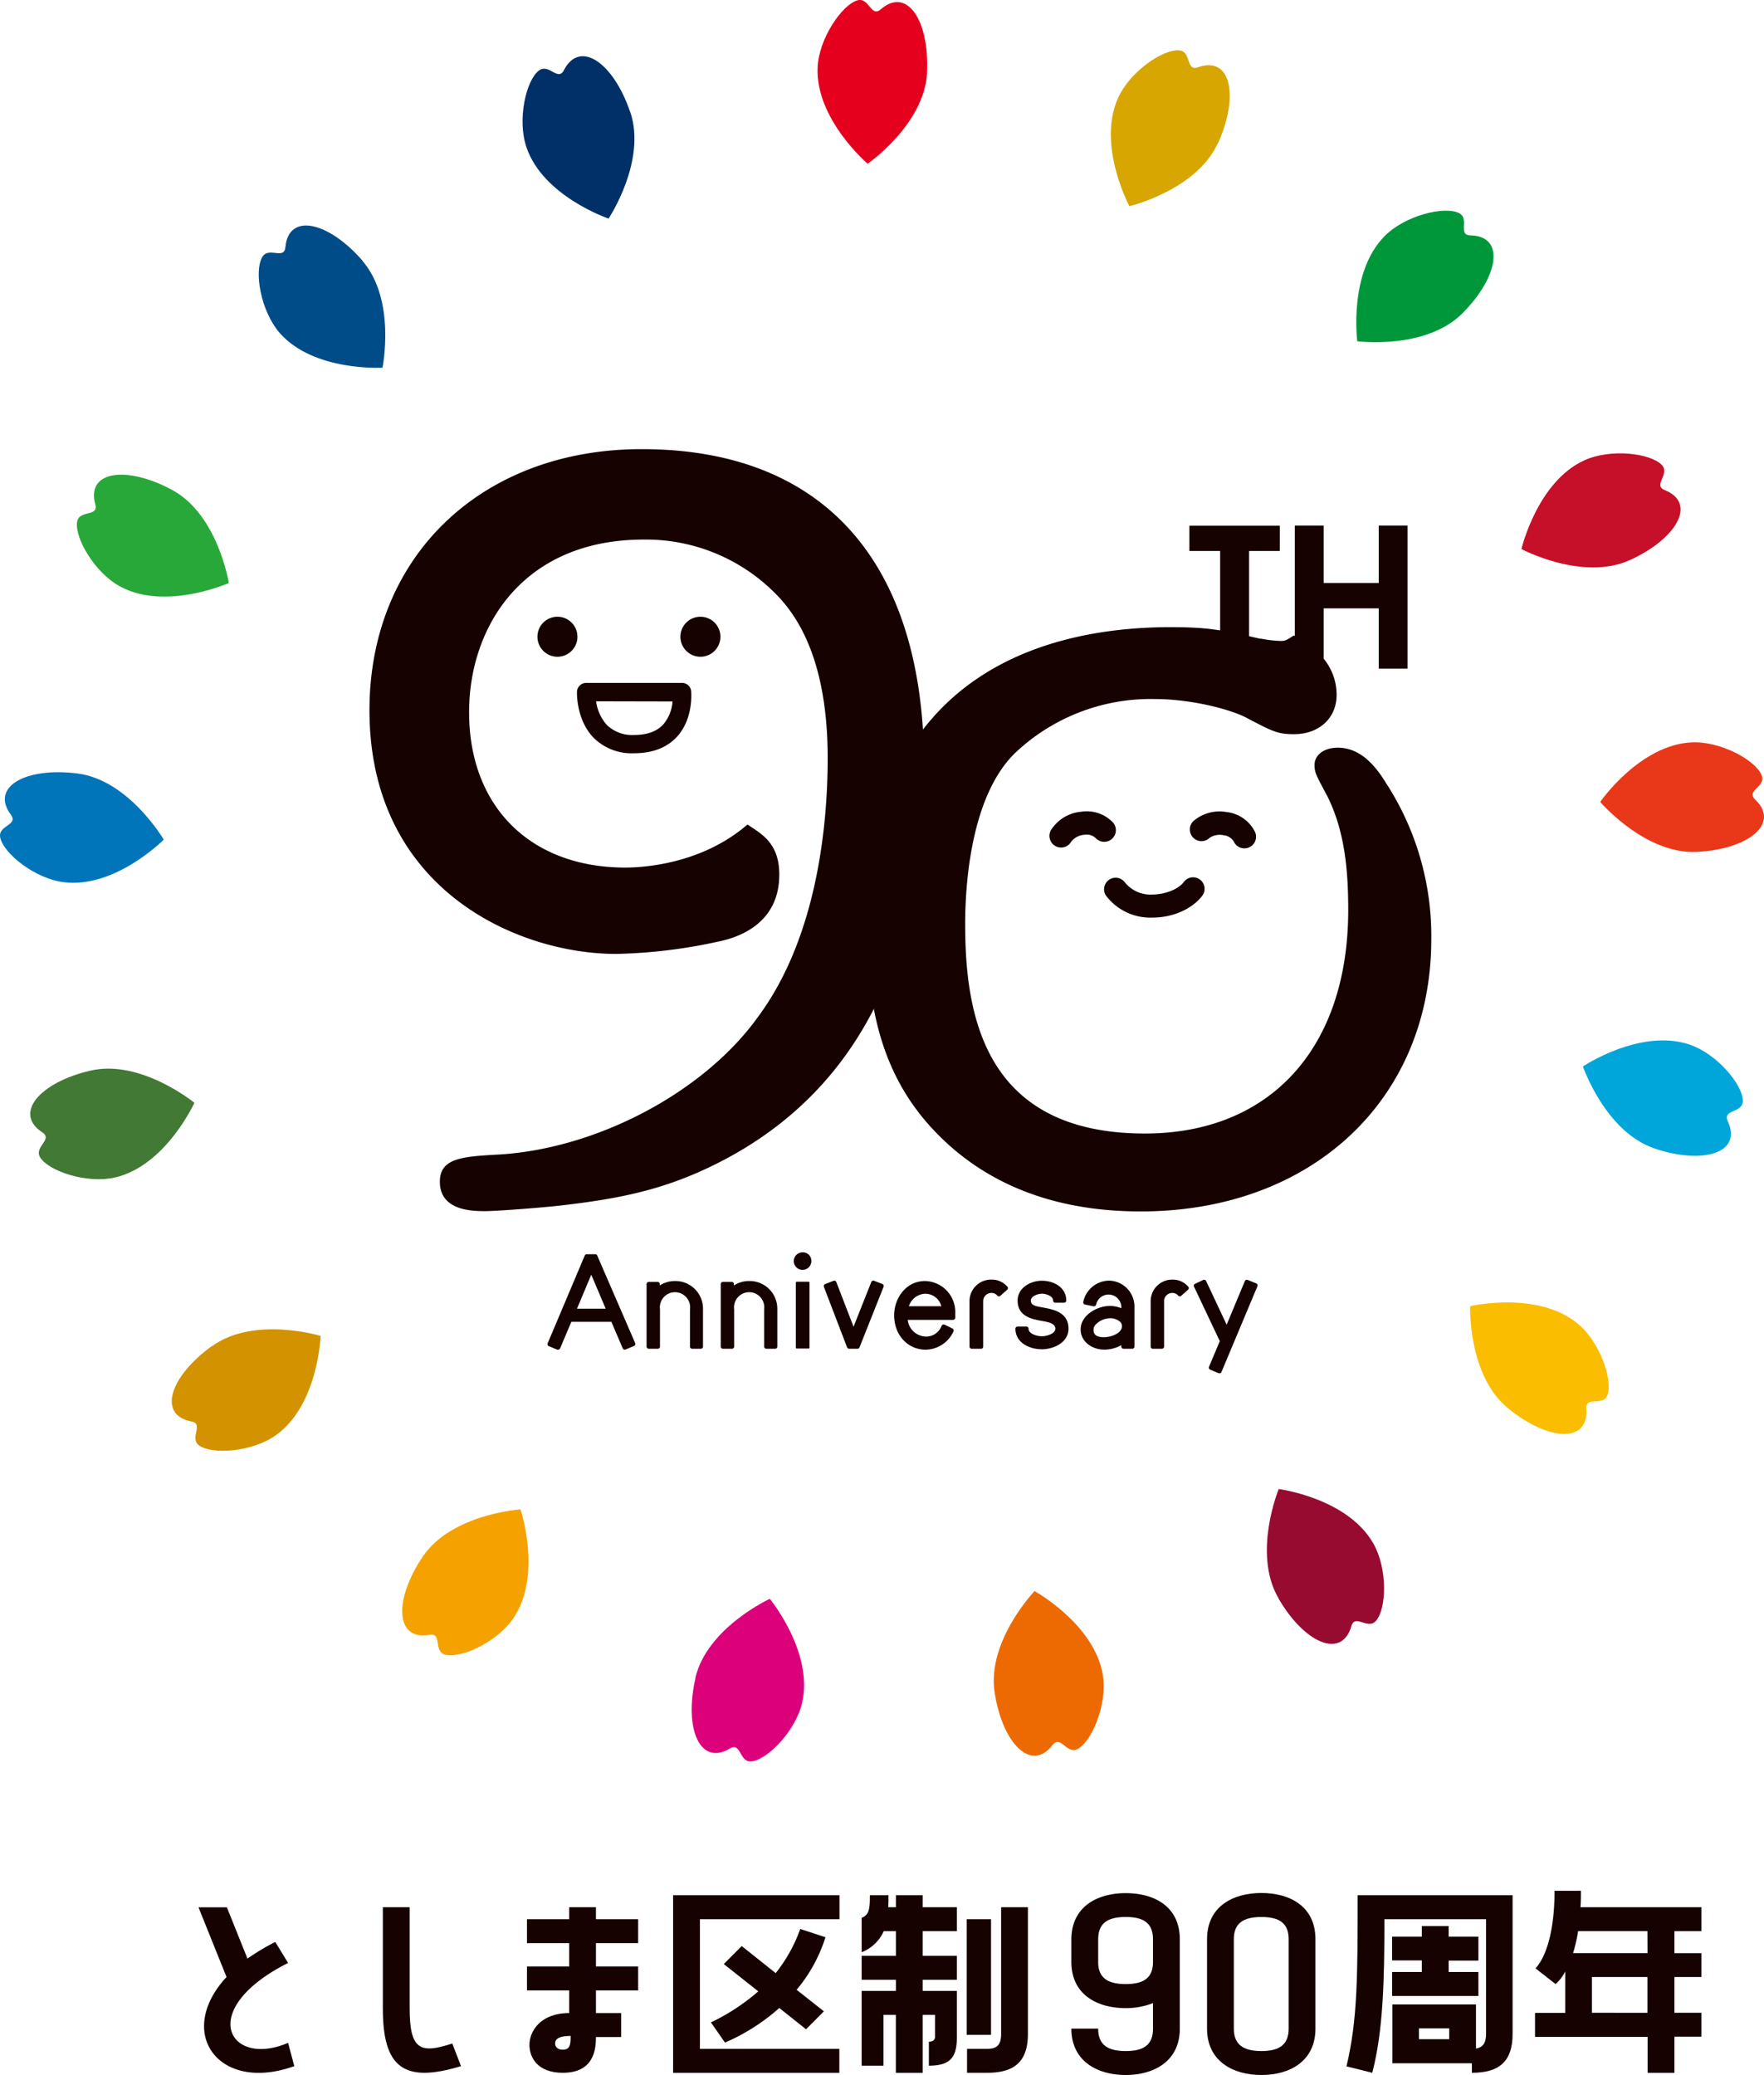 <svg id="toshima90th_rogo_fix_rgb" xmlns="http://www.w3.org/2000/svg" width="1000" height="1176.405" viewBox="0 0 1000 1176.405">
  <path id="パス_14983" data-name="パス 14983" d="M164.689,42.731C174.15,70.609,152.4,103.2,152.4,103.2S115.241,90.6,105.837,62.717c-5.288-15.583-.257-37.714,6.974-43.375,5.716-4.46,10.861,6.4,14.291-.315,9.089-17.527,28.068-4.175,37.529,23.7" transform="translate(192.59 20.727)" fill="#003067"/>
  <path id="パス_14984" data-name="パス 14984" d="M224.258,41.123c-1.486,29.422-33.7,51.7-33.7,51.7S160.719,67.4,162.2,37.978c.829-16.412,13.805-35.112,22.38-37.743,6.917-2.059,7.717,9.979,13.434,5.032,14.92-12.953,27.639,6.433,26.153,35.855" transform="translate(301.315 0.004)" fill="#e5001e"/>
  <path id="パス_14985" data-name="パス 14985" d="M281.036,62.5c-12.09,26.849-50.191,35.855-50.191,35.855s-18.522-34.512-6.431-61.36C231.159,21.982,249.909,9.23,259.056,10c7.2.629,3.573,12.123,10.69,9.579,18.607-6.634,23.409,16.069,11.433,42.889" transform="translate(409.401 18.545)" fill="#d7a600"/>
  <path id="パス_14986" data-name="パス 14986" d="M329.2,99.93c-20.78,20.9-59.623,15.869-59.623,15.869S264.4,76.97,285.15,56.1c11.6-11.666,33.642-16.984,41.931-13.038,6.545,3.117-.915,12.581,6.66,12.724,19.751.343,16.235,23.3-4.545,44.147" transform="translate(499.866 77.671)" fill="#00973b"/>
  <path id="パス_14987" data-name="パス 14987" d="M363.156,150.4c-26.811,12.181-61.4-6.262-61.4-6.262s8.918-38.171,35.7-50.323c15.006-6.805,37.5-4,43.846,2.631,5,5.232-5.316,11.437,1.715,14.3,18.321,7.32,6.917,27.506-19.865,39.687" transform="translate(560.743 167.137)" fill="#c60f28"/>
  <path id="パス_14988" data-name="パス 14988" d="M372.2,209.306c-29.411,1.487-54.822-28.336-54.822-28.336s22.266-32.253,51.677-33.74c16.435-.858,36.328,10.036,39.787,18.528,2.858,6.691-9.118,8.578-3.63,13.868,14.291,13.553-3.6,28.164-33.013,29.679" transform="translate(589.772 273.666)" fill="#e83819"/>
  <path id="パス_14989" data-name="パス 14989" d="M354.537,267.542c-27.9-9.407-40.587-46.492-40.587-46.492s32.527-21.816,60.424-12.409c15.606,5.261,30.1,22.674,30.24,31.852,0,7.234-11.719,4.718-8.575,11.58,8.432,17.87-13.691,24.876-41.588,15.469" transform="translate(583.396 383.556)" fill="#00a6d9"/>
  <path id="パス_14990" data-name="パス 14990" d="M313.056,318.217c-22.866-18.7-21.466-57.872-21.466-57.872s38.158-8.864,60.91,9.836c12.719,10.436,20.008,31.881,16.978,40.516-2.487,6.805-12.6.286-12.033,7.834,1.515,19.7-21.637,18.385-44.389-.314" transform="translate(541.817 480.163)" fill="#fabd00"/>
  <path id="パス_14991" data-name="パス 14991" d="M257.74,356.972c-14.72-25.5.257-61.732.257-61.732s38.844,5.032,53.564,30.766c8.232,14.3,7.6,36.913,1.629,43.89-4.716,5.49-11.919-4.175-14.006,3.088-5.516,18.986-26.725,9.607-41.445-15.9" transform="translate(466.911 548.945)" fill="#970b31"/>
  <path id="パス_14992" data-name="パス 14992" d="M197.592,372.894c-4.459-29.107,22.638-57.414,22.638-57.414s34.3,18.9,38.787,48.007c2.487,16.269-6.317,37.171-14.291,41.488-6.4,3.4-9.575-8.235-14.291-2.23-12.033,15.7-28.383-.743-32.841-29.851" transform="translate(366.252 586.577)" fill="#ed6a02"/>
  <path id="パス_14993" data-name="パス 14993" d="M139.227,361.987c6.6-28.593,42.245-44.977,42.245-44.977s24.924,30.223,18.322,58.93c-3.687,16.04-19.579,32.2-28.583,33.225-7.2.8-5.859-11.151-12.376-7.291-16.949,10.15-26.1-11.18-19.493-39.887" transform="translate(254.921 589.422)" fill="#dc007a"/>
  <path id="パス_14994" data-name="パス 14994" d="M91.313,326.186c16.435-24.418,55.536-26.906,55.536-26.906s12.462,37.171-3.973,61.589c-9.175,13.667-29.812,23.074-38.7,20.758-7-1.8-1.458-12.524-8.918-11.208-19.465,3.4-20.351-19.786-3.944-44.233" transform="translate(148.232 556.457)" fill="#f5a200"/>
  <path id="パス_14995" data-name="パス 14995" d="M57.023,273.027c23.952-17.156,61.424-5.719,61.424-5.719s-1.343,39.144-25.3,56.271c-13.405,9.579-36.014,11.151-43.531,5.862-5.917-4.146,3-12.266-4.43-13.639-19.408-3.66-12.119-25.734,11.833-42.889" transform="translate(63.303 490.069)" fill="#d39200"/>
  <path id="パス_14996" data-name="パス 14996" d="M40.134,213.011c28.583-6.634,58.937,18.242,58.937,18.242s-16.264,35.684-44.932,42.317c-16.035,3.717-37.529-3.517-42.445-11.266-3.887-6.09,7.46-10.15,1.143-14.3-16.549-10.808-1.372-28.364,27.3-35" transform="translate(11.137 393.968)" fill="#427935"/>
  <path id="パス_14997" data-name="パス 14997" d="M43.871,153.825c29.211,3.688,48.962,37.514,48.962,37.514s-27.582,27.849-56.765,24.132C19.718,213.413,2.054,199.2.139,190.224c-1.543-7.062,10.518-6.948,6-13.038-11.776-15.869,8.575-27.077,37.729-23.36" transform="translate(-0.002 284.685)" fill="#0075ba"/>
  <path id="パス_14998" data-name="パス 14998" d="M69.3,102.787c25.9,14.01,32.1,52.725,32.1,52.725S65.609,171.5,39.742,157.485c-14.491-7.834-25.724-27.478-24.381-36.542,1.115-7.148,12.319-2.688,10.318-9.979C20.42,91.922,43.4,88.777,69.3,102.787" transform="translate(28.335 175.003)" fill="#28a838"/>
  <path id="パス_14999" data-name="パス 14999" d="M110.036,64.658c19.322,22.217,11.433,60.645,11.433,60.645s-38.987,2.373-58.309-19.729c-10.8-12.524-14.52-34.883-9.89-42.889,3.573-6.319,12.491,1.8,13.177-5.719,1.772-19.7,24.381-14.554,43.7,7.663" transform="translate(95.353 83.149)" fill="#004c88"/>
  <path id="パス_15000" data-name="パス 15000" d="M136.772,249.425a1.172,1.172,0,0,0-1.172-.743h-4.773a1.2,1.2,0,0,0-1.115.743l-21.037,49.78a1.43,1.43,0,0,0,0,.972,1.287,1.287,0,0,0,.686.658l4.773,1.973a1.335,1.335,0,0,0,.486,0,1.228,1.228,0,0,0,1.115-.743L122.109,287H144.8l6.431,15.068a1.229,1.229,0,0,0,1.6.658l4.8-2.03a1.287,1.287,0,0,0,.657-.686,1.2,1.2,0,0,0,0-.944Zm4.8,30.137H125.31l8.089-19.271Z" transform="translate(201.785 462.376)" fill="#150201"/>
  <path id="パス_15001" data-name="パス 15001" d="M144.3,254a15.317,15.317,0,0,0-8.575,2.545v-.829a1.258,1.258,0,0,0-1.258-1.229H129.5a1.258,1.258,0,0,0-1.258,1.229v35.455A1.258,1.258,0,0,0,129.5,292.4h5.116a1.229,1.229,0,0,0,1.229-1.229V270.014a8.575,8.575,0,1,1,17.007,0v21.159a1.229,1.229,0,0,0,1.229,1.229h4.916a1.229,1.229,0,0,0,1.229-1.229V269.785A15.637,15.637,0,0,0,144.3,254Z" transform="translate(238.299 472.267)" fill="#150201"/>
  <path id="パス_15002" data-name="パス 15002" d="M158.985,254a15.4,15.4,0,0,0-8.575,2.545v-.829a1.229,1.229,0,0,0-1.229-1.23h-5a1.229,1.229,0,0,0-1.229,1.23v35.455a1.229,1.229,0,0,0,1.229,1.229h5.145a1.229,1.229,0,0,0,1.229-1.229V270.015a8.575,8.575,0,1,1,17.007,0v21.159a1.229,1.229,0,0,0,1.229,1.229h5a1.229,1.229,0,0,0,1.229-1.229V269.786A15.666,15.666,0,0,0,158.985,254Z" transform="translate(265.633 472.265)" fill="#150201"/>
  <rect id="長方形_5207" data-name="長方形 5207" width="7.746" height="37.857" rx="0.43" transform="translate(451.142 726.669)" fill="#150201"/>
  <path id="パス_15003" data-name="パス 15003" d="M162.5,248.311a4.975,4.975,0,1,0,4.888,4.975,4.774,4.774,0,0,0-4.888-4.975Z" transform="translate(292.558 461.688)" fill="#150201"/>
  <path id="パス_15004" data-name="パス 15004" d="M196.587,255.838l-4.659-1.83a1.229,1.229,0,0,0-1.6.686l-10.061,25.362-9.775-25.333a1.115,1.115,0,0,0-.657-.686,1.2,1.2,0,0,0-.943,0l-4.716,1.83a1.258,1.258,0,0,0-.715,1.6l13.148,34.311a1.286,1.286,0,0,0,1.172.772H182.5a1.229,1.229,0,0,0,1.143-.772l13.634-34.311a1.2,1.2,0,0,0,0-.944,1.144,1.144,0,0,0-.686-.686Z" transform="translate(303.603 472.118)" fill="#150201"/>
  <path id="パス_15005" data-name="パス 15005" d="M194.89,254c-10.976,0-17.55,9.893-17.55,19.443,0,11.094,7.66,19.472,17.836,19.472a17.607,17.607,0,0,0,15.806-10.351,1.287,1.287,0,0,0-.572-1.658l-4.488-2.173a1.285,1.285,0,0,0-.972,0,1.344,1.344,0,0,0-.686.629,9.347,9.347,0,0,1-8.889,6.119,10.663,10.663,0,0,1-10.347-9.464h25.724a1.258,1.258,0,0,0,1.229-1.23v-2.545A17.525,17.525,0,0,0,194.89,254Zm-9.2,14.3a10.119,10.119,0,0,1,9.289-7.091,9.375,9.375,0,0,1,9.118,7.091Z" transform="translate(329.539 472.269)" fill="#150201"/>
  <path id="パス_15006" data-name="パス 15006" d="M204.638,253.723a12.207,12.207,0,0,0-12.348,12.295v25.677a1.258,1.258,0,0,0,1.258,1.229h5.116a1.229,1.229,0,0,0,1.372-1.229V265.961a4.66,4.66,0,0,1,4.6-4.689,4.315,4.315,0,0,1,3.458,1.572,1.229,1.229,0,0,0,1.744,0l3.859-3.431a1.259,1.259,0,0,0,0-1.744A11.6,11.6,0,0,0,204.638,253.723Z" transform="translate(357.319 471.745)" fill="#150201"/>
  <path id="パス_15007" data-name="パス 15007" d="M216.91,269.094l-.858-.143c-3.458-.6-5.917-1.229-5.917-3.774s4.144-3.889,6.288-3.889,6.345,1.229,6.345,3.889A1.229,1.229,0,0,0,224,266.406h5a1.229,1.229,0,0,0,1.229-1.229c0-7.377-6.946-11.237-13.805-11.237s-13.777,4.318-13.777,11.237c0,9.007,8.175,10.465,13.034,11.437l1.058.172c4,.715,7.289,1.516,7.289,4.375s-4.945,4.26-7.6,4.26-7.574-1.287-7.574-4.26a1.229,1.229,0,0,0-1.229-1.229h-5a1.229,1.229,0,0,0-1.229,1.229c0,7.634,7.574,11.637,15.034,11.637,6.26,0,15.063-3.6,15.063-11.637C231.488,271.839,223.141,270.266,216.91,269.094Z" transform="translate(374.229 472.157)" fill="#150201"/>
  <path id="パス_15008" data-name="パス 15008" d="M230.308,253.92a15.15,15.15,0,0,0-14.491,12.095,1.229,1.229,0,0,0,.972,1.458l4.859,1a1.286,1.286,0,0,0,1.458-.972A7.231,7.231,0,0,1,237.4,269.16v.4a17.145,17.145,0,0,0-6.574-1.287c-6.888,0-16.492,5.061-16.492,13.324,0,7.12,6.745,11.437,13.262,11.437a19.431,19.431,0,0,0,9.8-2.545v.829a1.229,1.229,0,0,0,1.229,1.229h4.859a1.229,1.229,0,0,0,1.344-1.229V269.246a14.694,14.694,0,0,0-14.52-15.326Zm7.432,26.105c-.372,4.2-6.8,5.976-10.175,5.976-4.687,0-5.716-1.859-5.859-3.488a4.319,4.319,0,0,1,1.115-3.66,11.66,11.66,0,0,1,8.146-3.6,8.286,8.286,0,0,1,5.717,2A3.4,3.4,0,0,1,237.739,280.025Z" transform="translate(398.277 472.12)" fill="#150201"/>
  <path id="パス_15009" data-name="パス 15009" d="M240.568,253.722a12.207,12.207,0,0,0-12.348,12.295v25.677a1.229,1.229,0,0,0,1.229,1.229h5.145a1.23,1.23,0,0,0,1.229-1.229V265.96a4.66,4.66,0,0,1,4.6-4.689,4.258,4.258,0,0,1,3.43,1.572,1.229,1.229,0,0,0,1.743,0l3.859-3.431a1.23,1.23,0,0,0,0-1.744A11.431,11.431,0,0,0,240.568,253.722Z" transform="translate(424.088 471.746)" fill="#150201"/>
  <path id="パス_15010" data-name="パス 15010" d="M272.835,256.471a1.2,1.2,0,0,0-.686-.658l-4.83-1.973a1.229,1.229,0,0,0-1.6.658L255.4,279.231,243.766,254.47a1.143,1.143,0,0,0-.686-.629,1.343,1.343,0,0,0-.943,0l-4.63,2.2a1.173,1.173,0,0,0-.6,1.63l14.606,30.88L245.4,303.077a1.23,1.23,0,0,0,.657,1.63l4.773,2.03a.942.942,0,0,0,.486,0,1.285,1.285,0,0,0,.457,0,1.344,1.344,0,0,0,.686-.686l20.38-48.608A1.288,1.288,0,0,0,272.835,256.471Z" transform="translate(439.981 471.799)" fill="#150201"/>
  <path id="パス_15011" data-name="パス 15011" d="M90.161,409.718c-52.621,26.534-33.5,59.759,0,45.291l3.516,13.21C50.632,483.688,26.022,449.147,55.262,417.7L39.37,378.18H55.462l11.662,29.079A126.423,126.423,0,0,1,82.9,397.823Z" transform="translate(73.156 703.154)" fill="#150201"/>
  <path id="パス_15012" data-name="パス 15012" d="M120.233,468.256c-32.613,9.95-44.3.629-44.3-32.71V378.16H91.136v57.386c0,23.9,6.317,25.734,24.181,19.872Z" transform="translate(141.092 703.117)" fill="#150201"/>
  <path id="パス_15013" data-name="パス 15013" d="M143.621,378.16v6.805h23.924v13.582H143.621v13.21h23.924v13.582H143.621v12.838h14.291v13.582H143.621c0,7.434-1.4,20.272-18.836,20.272-13.92,0-18.865-8.292-18.865-15.84s6.06-18.013,22.523-18.013V425.338H104.52V411.757h23.924v-13.21H104.52V384.965h23.924V378.16ZM129.33,451.129c-6.031,0-8.861,1.4-8.861,4.289,0,1.63,1.143,3.517,4.373,3.517,4.144,0,4.43-3,4.43-7.806Z" transform="translate(194.222 703.117)" fill="#150201"/>
  <path id="パス_15014" data-name="パス 15014" d="M133.5,476.484V375.78h94.323v13.61H148.706v73.483h79.031v13.61ZM219.877,399.6a86.987,86.987,0,0,1-16.349,29.794L218.991,441.6,208.872,451.78,193.7,439.714a114.1,114.1,0,0,1-30.784,19.615l-7.975-11.437A118.475,118.475,0,0,0,181.8,430.278l-19.55-15.469L172.4,404.6l19.265,15.354a86.9,86.9,0,0,0,13.92-25.047Z" transform="translate(248.072 698.692)" fill="#150201"/>
  <path id="パス_15015" data-name="パス 15015" d="M183.276,443.6v28.822H170.9v-42.4h19.408v-6.29H170.9V410.149h19.408V396.167h-6.888A22.869,22.869,0,0,1,170.9,408.119v-19.5c4.23-1.744,4.659-4.889,4.659-12.838h10.547c0,2.287,0,4.546-.143,6.805h4.345V375.78h15.177v6.805h19.408v13.582H205.485v13.982h19.408V423.73H205.485v6.29h19.408v25.934c0,11.437-3.373,16.47-15.892,16.47V458.843c2.658,0,3.516-1.4,3.516-2.859V443.6h-7.031v32.882H190.279V443.6Zm66.683-61.017h15.177v71.854c0,15.612-7.574,22.016-23.066,22.016H230.638V462.874h11.433c5.2,0,7.889-1.887,7.889-8.435Zm-5.717,6.805v65.563H230.466V389.391Z" transform="translate(317.572 698.692)" fill="#150201"/>
  <path id="パス_15016" data-name="パス 15016" d="M273.971,401.59V452.17c0,18.5-14.634,26.305-30.669,26.305S212.49,470.67,212.49,452.17H227.7c0,8.95,5.059,12.724,15.606,12.724s15.463-3.774,15.463-12.724V437.7a41.315,41.315,0,0,1-15.463,2.859c-16.178,0-30.812-7.663-30.812-26.162V401.675c0-18.614,14.634-26.305,30.812-26.305S273.971,382.89,273.971,401.59Zm-15.206,0c0-8.921-4.916-12.7-15.463-12.7s-15.606,3.774-15.606,12.7v12.752c0,8.806,5.059,12.581,15.606,12.581s15.463-3.774,15.463-12.581Z" transform="translate(394.856 697.929)" fill="#150201"/>
  <path id="パス_15017" data-name="パス 15017" d="M300.853,401.531v50.7c0,18.5-14.606,26.305-30.641,26.305S239.4,470.726,239.4,452.226v-50.7c0-18.5,14.634-26.191,30.812-26.191S300.853,382.946,300.853,401.531Zm-15.177,0c0-8.806-4.916-12.581-15.463-12.581s-15.635,3.774-15.635,12.581v50.7c0,8.806,5.088,12.724,15.635,12.724s15.463-3.917,15.463-12.724Z" transform="translate(444.863 697.874)" fill="#150201"/>
  <path id="パス_15018" data-name="パス 15018" d="M288.573,389.39c0,34.712-.686,63.276-6.888,87.065L267.05,472.8c6.345-26.162,6.345-51.839,6.345-97.016H361.23v78.659c0,15.612-7.574,22.016-23.066,22.016v-5.4H293.089V437.712h47.39v25.019c3.659-.629,5.716-2.859,5.716-8.292V389.39Zm4.373,29.908h16.835v-6.548H292.917V399.283h16.864V393.25h15.206v6.033h16.864v13.581H324.987V419.3h16.864V432.88h-48.9ZM325.3,457.413v-6.147h-17.15v6.147Z" transform="translate(496.244 698.692)" fill="#150201"/>
  <path id="パス_15019" data-name="パス 15019" d="M330.46,374.9c0,3.288,0,6.433-.257,9.321h68.6V397.8h-15.32v12.467H398.8v13.524h-15.32v20.272H398.8v13.582h-15.32V478.12H368.275V457.733H304.45V444.152H321.6V420.62a24.27,24.27,0,0,1-5.488,7.177l-11.433-8.95s10.833-9.178,10.833-43.918Zm37.7,22.874H328.888a96.588,96.588,0,0,1-2.858,12.466h42.188Zm0,46.32v-20.3H336.72v20.272Z" transform="translate(565.744 697.056)" fill="#150201"/>
  <path id="パス_15020" data-name="パス 15020" d="M227.626,89.05c-90.893,0-154.346,60.874-154.346,148.025,0,101.362,83.661,138.161,139.883,138.161a296.989,296.989,0,0,0,57.794-6.977c12.948-2.6,34.642-10.98,34.642-38.029,0-16.412-8.575-22.045-15.32-26.563l-2.687-1.8-1.572,1.315c-25.982,21.445-58.366,23.1-67.655,23.1-53.85,0-88.606-34.569-88.606-88.066,0-48.608,30.641-97.9,99.039-97.9a103.28,103.28,0,0,1,76.087,32.138c18.665,19.586,28.154,50.466,28.154,91.812,0,34.855-5.116,100.246-39.387,146.51-30.3,42.4-90.321,74.513-146.172,78.144-21.38,1.172-34.3,1.887-34.3,15.469,0,16.67,18.807,16.67,25.9,16.67,4.23,0,22.152-1.144,39.644-2.859,33.956-3.774,59.195-8.578,87.663-22.245C346.873,457.412,387.718,381.24,387.718,269.5,387.746,153.127,330.867,89.05,227.626,89.05Z" transform="translate(136.169 165.58)" fill="#150201"/>
  <path id="パス_15021" data-name="パス 15021" d="M465.908,212.53c-5.717-9.235-14.148-19.843-27.239-19.843-7.746,0-13.177,4.032-13.177,9.836,0,4.032.715,5.347,6.2,15.7l1.029,1.916c10.461,20.844,11.862,44.347,11.862,64.591,0,78.144-44.16,126.695-115.245,126.695-91.464,0-101.9-67.765-101.9-118.746,0-21.244,2.858-73.341,29.183-97.816a111.736,111.736,0,0,1,77.945-29.765c22.409,0,44.56,6.4,52.535,10.722l1.143.629c13.605,7.062,16.435,8.578,25.582,8.578,14.291,0,24.181-9.15,24.181-22.245,0-9.464-3.973-22.874-22.866-32.939l-1.429-.772-1.372.886c-3.2,2.059-3.859,2.2-6.031,2.2a63.463,63.463,0,0,1-10.947-1.258h-.715c-20.951-4.775-28.754-6.548-50.791-6.548-42.245,0-100.354,9.464-137.511,54.5-17.75,21.5-34.3,50.9-34.3,119.747,0,47.607,11.433,82.319,36.014,109.253,28.926,31.681,68.941,47.75,118.9,47.75,96.981,0,164.722-63.476,164.722-154.4a159.275,159.275,0,0,0-25.782-88.666Z" transform="translate(319.708 231.212)" fill="#150201"/>
  <path id="パス_15022" data-name="パス 15022" d="M244.045,167.121a20.4,20.4,0,0,0-17.921-6h-.257A22.665,22.665,0,0,0,209,171.5a6.611,6.611,0,1,0,11.519,6.49,10.431,10.431,0,0,1,7.289-3.8,7.487,7.487,0,0,1,6.488,1.83,6.715,6.715,0,0,0,4.6,2.144,6.605,6.605,0,0,0,5.145-11.065Z" transform="translate(386.796 299.096)" fill="#150201"/>
  <path id="パス_15023" data-name="パス 15023" d="M272.835,172.335a20.494,20.494,0,0,0-15.349-11.008h-.257a22.66,22.66,0,0,0-19.179,5,6.436,6.436,0,0,0-2.058,4.6,6.6,6.6,0,0,0,6.431,6.805,6.373,6.373,0,0,0,4.716-1.83,10.343,10.343,0,0,1,8.089-1.487,7.545,7.545,0,0,1,5.717,3.631,6.546,6.546,0,0,0,3.744,3.4,6.744,6.744,0,0,0,2.229.372,6.576,6.576,0,0,0,5.945-9.436Z" transform="translate(438.525 299.143)" fill="#150201"/>
  <path id="パス_15024" data-name="パス 15024" d="M246.393,196.8h-.686a31.437,31.437,0,0,1-25.724-12.581,6.546,6.546,0,0,1,10.718-7.491,18.576,18.576,0,0,0,15.349,7.005c7.317,0,14.92-2.859,18.178-7.177a6.523,6.523,0,1,1,10.433,7.834C268.888,191.967,257.884,196.8,246.393,196.8Z" transform="translate(406.913 323.429)" fill="#150201"/>
  <path id="パス_15025" data-name="パス 15025" d="M253.335,118.536H235.9v-14.3h51.249v14.3H269.742v66.707H253.335Z" transform="translate(438.359 193.823)" fill="#150201"/>
  <path id="パス_15026" data-name="パス 15026" d="M256.81,185.3V104.21h16.349v32.567h31.212V104.21h16.321V185.3H304.372V151.131H273.159V185.3Z" transform="translate(477.214 193.766)" fill="#150201"/>
  <ellipse id="楕円形_492" data-name="楕円形 492" cx="11.347" cy="11.351" rx="11.347" ry="11.351" transform="translate(304.658 349.643)" fill="#150201"/>
  <ellipse id="楕円形_493" data-name="楕円形 493" cx="11.347" cy="11.351" rx="11.347" ry="11.351" transform="translate(385.716 349.643)" fill="#150201"/>
  <path id="パス_15027" data-name="パス 15027" d="M146.8,175.287a30.52,30.52,0,0,1-23.038-8.892c-9.8-10.208-9.347-25.333-9.318-25.991a5.231,5.231,0,0,1,5.231-5h54.307a5.2,5.2,0,0,1,5.2,4.718c0,.629,1.4,15.383-7.975,25.734C165.467,172.113,157.264,175.287,146.8,175.287ZM125.28,145.836a25.08,25.08,0,0,0,6.06,13.381,20.632,20.632,0,0,0,15.463,5.719c7.374,0,12.948-2.03,16.578-6a22.592,22.592,0,0,0,5.231-13.01Z" transform="translate(212.646 251.758)" fill="#150201"/>
</svg>
